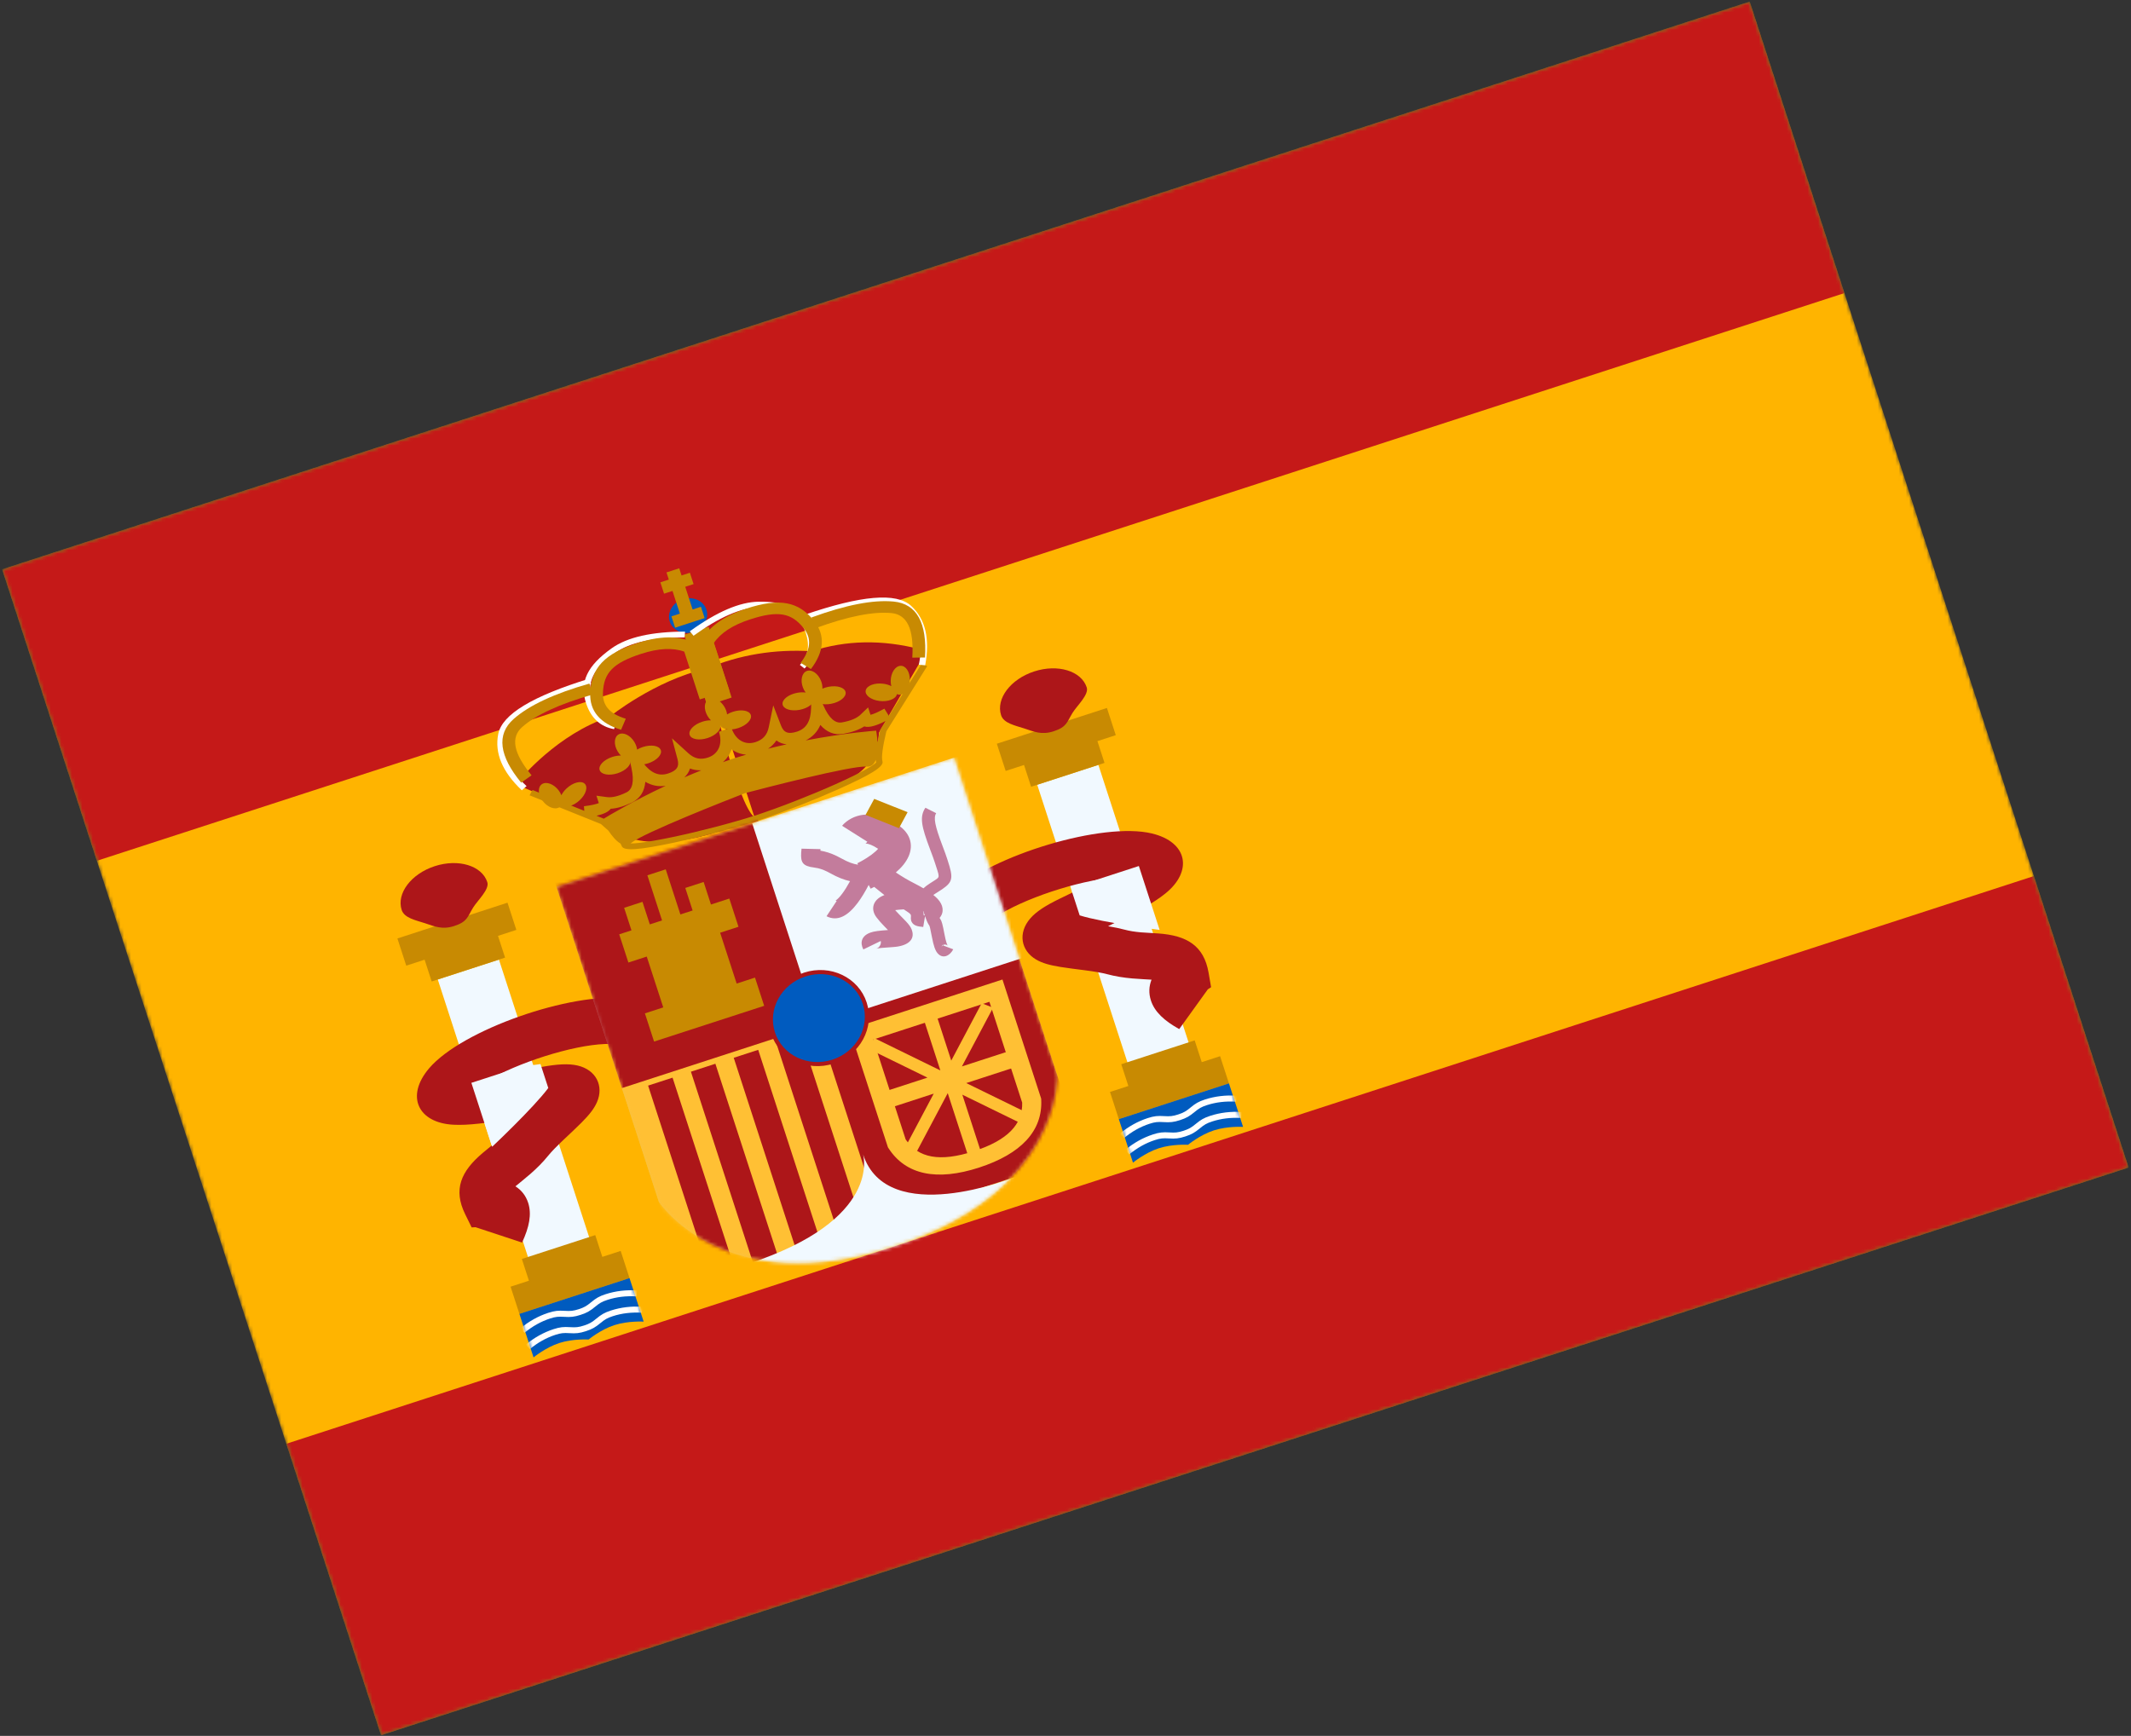 <svg width="610" height="497" viewBox="0 0 610 497" fill="none" xmlns="http://www.w3.org/2000/svg">
<rect x="0" y="0" width="610" height="497" fill="#333333" stroke="none"/>
<mask id="mask0_910_5759" style="mask-type:luminance" maskUnits="userSpaceOnUse" x="0" y="0" width="610" height="497">
<rect x="0.604" y="162.998" width="526" height="351" transform="rotate(-18 0.604 162.998)" fill="white"/>
</mask>
<g mask="url(#mask0_910_5759)">
<path fill-rule="evenodd" clip-rule="evenodd" d="M0.604 162.998L109.068 496.819L609.324 334.276L500.859 0.455L0.604 162.998Z" fill="#FFB400"/>
<mask id="mask1_910_5759" style="mask-type:luminance" maskUnits="userSpaceOnUse" x="0" y="0" width="610" height="497">
<path fill-rule="evenodd" clip-rule="evenodd" d="M0.604 162.998L109.068 496.819L609.324 334.276L500.859 0.455L0.604 162.998Z" fill="white"/>
</mask>
<g mask="url(#mask1_910_5759)">
<path fill-rule="evenodd" clip-rule="evenodd" d="M0.604 162.998L27.72 246.453L527.975 83.91L500.859 0.455L0.604 162.998Z" fill="#C51918"/>
<path fill-rule="evenodd" clip-rule="evenodd" d="M81.952 413.363L109.068 496.818L609.324 334.276L582.208 250.82L81.952 413.363Z" fill="#C51918"/>
<rect x="125.314" y="280.428" width="18.41" height="85.176" transform="rotate(-18 125.314 280.428)" fill="#F1F9FF"/>
<path fill-rule="evenodd" clip-rule="evenodd" d="M145.274 258.445L113.758 268.686L116.289 276.475L121.542 274.768L123.568 281.002L144.578 274.175L142.553 267.941L147.805 266.234L145.274 258.445Z" fill="#C88A02"/>
<path fill-rule="evenodd" clip-rule="evenodd" d="M172.415 359.849L177.668 358.142L180.199 365.932L148.682 376.172L146.152 368.383L151.404 366.676L149.38 360.445L170.39 353.618L172.415 359.849Z" fill="#C88A02"/>
<path fill-rule="evenodd" clip-rule="evenodd" d="M130.021 265.122C133.831 263.884 133.804 262.481 135.432 259.844C136.697 257.797 140.165 254.64 139.493 252.571C137.956 247.839 131.222 245.786 124.453 247.985C117.684 250.185 113.443 255.804 114.981 260.536C115.729 262.84 119.03 263.471 121.647 264.323C124.404 265.221 126.548 266.25 130.021 265.122Z" fill="#AD1619"/>
<path fill-rule="evenodd" clip-rule="evenodd" d="M148.681 376.168L180.197 365.928L184.247 378.39C184.247 378.39 179.801 378.113 175.861 379.393C171.922 380.673 168.489 383.511 168.489 383.511C168.489 383.511 164.043 383.233 160.103 384.513C156.164 385.793 152.731 388.631 152.731 388.631L148.681 376.168Z" fill="#005BBF"/>
<mask id="mask2_910_5759" style="mask-type:luminance" maskUnits="userSpaceOnUse" x="148" y="365" width="37" height="24">
<path fill-rule="evenodd" clip-rule="evenodd" d="M148.681 376.168L180.197 365.928L184.247 378.39C184.247 378.39 179.801 378.113 175.861 379.393C171.922 380.673 168.489 383.511 168.489 383.511C168.489 383.511 164.043 383.233 160.103 384.513C156.164 385.793 152.731 388.631 152.731 388.631L148.681 376.168Z" fill="white"/>
</mask>
<g mask="url(#mask2_910_5759)">
<path d="M151.648 386.273L150.476 385.004C152.949 382.958 155.615 381.468 158.468 380.541C160.311 379.943 161.348 379.858 163.195 379.975C164.817 380.077 165.619 380.012 167.191 379.501C168.763 378.99 169.451 378.571 170.703 377.535C172.129 376.355 173.017 375.814 174.86 375.215C177.713 374.288 180.745 373.926 183.949 374.128L183.746 375.844C180.783 375.657 177.999 375.989 175.388 376.838C173.816 377.349 173.128 377.768 171.876 378.804C170.45 379.983 169.562 380.525 167.719 381.124C165.875 381.723 164.838 381.807 162.992 381.691C161.369 381.588 160.567 381.653 158.995 382.164C156.384 383.013 153.936 384.38 151.648 386.273Z" fill="white"/>
<path d="M150.13 381.6L148.958 380.332C151.431 378.285 154.097 376.796 156.95 375.869C158.793 375.27 159.83 375.186 161.677 375.302C163.299 375.404 164.101 375.339 165.673 374.828C167.245 374.317 167.933 373.898 169.185 372.862C170.611 371.683 171.499 371.141 173.342 370.542C176.195 369.615 179.227 369.254 182.431 369.455L182.228 371.171C179.265 370.985 176.481 371.317 173.87 372.165C172.298 372.676 171.61 373.095 170.358 374.131C168.932 375.311 168.044 375.852 166.2 376.451C164.357 377.05 163.32 377.134 161.474 377.018C159.851 376.916 159.049 376.981 157.477 377.491C154.866 378.34 152.418 379.707 150.13 381.6Z" fill="white"/>
</g>
<rect x="296.903" y="224.676" width="18.41" height="85.176" transform="rotate(-18 296.903 224.676)" fill="#F1F9FF"/>
<path fill-rule="evenodd" clip-rule="evenodd" d="M316.86 202.693L285.344 212.934L287.875 220.723L293.129 219.016L295.154 225.25L316.165 218.423L314.139 212.189L319.391 210.483L316.86 202.693Z" fill="#C88A02"/>
<path fill-rule="evenodd" clip-rule="evenodd" d="M344.001 304.098L349.254 302.392L351.785 310.181L320.269 320.421L317.738 312.632L322.991 310.925L320.966 304.694L341.977 297.867L344.001 304.098Z" fill="#C88A02"/>
<path fill-rule="evenodd" clip-rule="evenodd" d="M301.607 209.37C305.417 208.132 305.39 206.729 307.018 204.092C308.283 202.045 311.751 198.888 311.079 196.819C309.542 192.087 302.808 190.034 296.039 192.234C289.27 194.433 285.029 200.052 286.567 204.784C287.315 207.088 290.616 207.719 293.233 208.571C295.99 209.469 298.134 210.498 301.607 209.37Z" fill="#AD1619"/>
<path fill-rule="evenodd" clip-rule="evenodd" d="M320.268 320.416L351.784 310.176L355.833 322.638C355.833 322.638 351.387 322.361 347.448 323.641C343.508 324.921 340.075 327.759 340.075 327.759C340.075 327.759 335.629 327.481 331.69 328.761C327.75 330.041 324.317 332.879 324.317 332.879L320.268 320.416Z" fill="#005BBF"/>
<mask id="mask3_910_5759" style="mask-type:luminance" maskUnits="userSpaceOnUse" x="320" y="310" width="36" height="23">
<path fill-rule="evenodd" clip-rule="evenodd" d="M320.268 320.416L351.784 310.176L355.833 322.638C355.833 322.638 351.387 322.361 347.448 323.641C343.508 324.921 340.075 327.759 340.075 327.759C340.075 327.759 335.629 327.481 331.69 328.761C327.75 330.041 324.317 332.879 324.317 332.879L320.268 320.416Z" fill="white"/>
</mask>
<g mask="url(#mask3_910_5759)">
<path d="M323.235 330.521L322.062 329.252C324.536 327.206 327.201 325.717 330.054 324.79C331.897 324.191 332.934 324.107 334.781 324.223C336.403 324.325 337.206 324.26 338.778 323.749C340.35 323.238 341.037 322.819 342.29 321.783C343.715 320.604 344.604 320.062 346.447 319.463C349.3 318.536 352.332 318.175 355.536 318.376L355.333 320.092C352.369 319.905 349.585 320.237 346.974 321.086C345.402 321.597 344.715 322.016 343.462 323.052C342.036 324.231 341.148 324.773 339.305 325.372C337.462 325.971 336.425 326.055 334.578 325.939C332.956 325.836 332.153 325.902 330.581 326.412C327.97 327.261 325.523 328.628 323.235 330.521Z" fill="white"/>
<path d="M321.717 325.848L320.544 324.58C323.017 322.533 325.683 321.044 328.536 320.117C330.379 319.518 331.416 319.434 333.263 319.55C334.885 319.652 335.688 319.587 337.26 319.076C338.832 318.565 339.519 318.146 340.771 317.11C342.197 315.931 343.086 315.389 344.929 314.79C347.782 313.863 350.814 313.502 354.018 313.703L353.815 315.419C350.851 315.233 348.067 315.565 345.456 316.413C343.884 316.924 343.197 317.343 341.944 318.379C340.518 319.559 339.63 320.1 337.787 320.699C335.944 321.298 334.907 321.382 333.06 321.266C331.438 321.164 330.635 321.229 329.063 321.739C326.452 322.588 324.005 323.956 321.717 325.848Z" fill="white"/>
</g>
<path fill-rule="evenodd" clip-rule="evenodd" d="M149.444 355.756C151.494 351.325 152.253 347.654 151.184 344.364C150.51 342.289 149.234 340.723 147.542 339.654C147.6 339.607 147.659 339.557 147.721 339.505C147.705 339.519 150.748 337.037 151.792 336.126C153.733 334.432 155.388 332.769 156.916 330.888C157.892 329.686 159.265 328.278 161.398 326.251C161.766 325.901 162.767 324.958 163.406 324.357C163.678 324.101 163.884 323.907 163.947 323.848C164.984 322.867 165.753 322.123 166.459 321.41C168.66 319.186 170.042 317.49 170.888 315.547C172.894 310.946 170.663 306.318 165.353 305.072C162.752 304.462 159.573 304.659 155.08 305.461L154.149 305.628C152.614 305.903 149.668 306.432 148.656 306.611C146.505 306.992 144.582 307.321 142.862 307.598C153.109 302.507 168.67 298.098 176.44 299.007L179.268 285.846C163.434 283.993 132.251 294.84 122.858 305.835C115.97 313.9 119.712 321.492 129.776 322.015C133.981 322.233 139.165 321.6 148.605 319.959C147.347 321.23 146.325 322.35 145.403 323.485C144.468 324.636 143.41 325.7 142.085 326.856C141.451 327.409 139.548 328.969 138.676 329.684L138.675 329.684L138.674 329.686L138.671 329.688C138.432 329.883 138.272 330.015 138.237 330.044C131.906 335.362 129.694 340.591 133.144 347.612L135.011 351.412L136.129 351.359L149.444 355.756ZM137.086 348.385C137.086 348.395 137.086 348.41 137.084 348.429L137.087 348.403L137.086 348.385ZM329.449 286.442C330.518 289.732 333.29 292.256 337.553 294.635L345.741 283.252L346.676 282.638L345.953 278.466C344.617 270.758 339.754 267.828 331.506 267.247C331.461 267.244 331.253 267.232 330.943 267.214L330.941 267.214L330.94 267.214C329.815 267.148 327.358 267.004 326.52 266.93C324.767 266.773 323.287 266.535 321.854 266.153C320.44 265.777 318.955 265.471 317.19 265.182C325.792 260.962 330.358 258.427 333.632 255.778C341.466 249.44 340.032 241.098 329.718 238.622C315.657 235.247 284.054 244.801 272.332 255.607L282.356 264.593C288.108 259.29 303.289 253.71 314.571 251.806C313.017 252.593 311.268 253.457 309.304 254.413C308.38 254.863 305.688 256.167 304.283 256.846L303.43 257.259C299.324 259.251 296.636 260.96 294.891 262.983C291.327 267.112 292.243 272.167 296.57 274.711C298.396 275.785 300.511 276.345 303.599 276.85C304.59 277.013 305.648 277.162 307.064 277.346C307.149 277.357 307.422 277.392 307.783 277.438L307.799 277.44C308.668 277.551 310.035 277.725 310.54 277.792C313.456 278.178 315.395 278.511 316.89 278.909C319.233 279.533 321.549 279.906 324.115 280.135C325.495 280.258 329.416 280.477 329.395 280.476C329.451 280.48 329.507 280.484 329.561 280.487L329.627 280.491C328.887 282.35 328.775 284.367 329.449 286.442Z" fill="#AD1619"/>
<path d="M149.241 305.376L154.718 304.648L156.945 311.502C152.711 317.198 140.877 328.324 140.877 328.324L134.932 310.025L149.241 305.376Z" fill="#F1F9FF"/>
<path d="M311.688 252.594L306.829 255.224L309.056 262.078C315.83 264.197 331.944 266.243 331.944 266.243L325.998 247.944L311.688 252.594Z" fill="#F1F9FF"/>
<path fill-rule="evenodd" clip-rule="evenodd" d="M264.166 188.172L263.425 185.891C252.55 183.066 242.185 183.255 232.329 186.458C221.671 185.807 211.638 187.471 202.228 191.448C202.223 191.423 202.22 191.41 202.22 191.41C187.254 194.872 174.419 205.277 174.419 205.277C159.635 210.081 148.929 223.096 148.929 223.096L149.67 225.377L172.457 235.42C172.457 235.42 182.363 248.993 216.016 234.112L216.028 234.147C216.028 234.147 238.894 226.099 240.358 225.093C240.939 224.694 241.549 224.305 242.172 223.906C246.306 221.267 251.025 218.254 251.634 209.69L264.166 188.172ZM202.386 192.163C203.585 197.556 211.012 230.194 215.982 234.006L202.386 192.163Z" fill="#AD1619"/>
<path fill-rule="evenodd" clip-rule="evenodd" d="M167.401 234.119L167.397 234.066L151.595 227.703L152.426 226.179L167.254 232.15L167.156 230.833C169.183 230.582 170.621 230.265 171.409 229.924L170.721 227.807L173.71 228.212C175.18 228.411 177.053 227.984 179.338 226.858C181.016 226.031 181.613 223.825 180.742 219.821L178.983 211.739L184.051 218.386C186.345 221.394 188.647 222.3 191.233 221.46C193.759 220.639 194.506 219.486 193.943 217.373L192.348 211.381L197.05 215.668C198.744 217.213 200.511 217.589 202.625 216.902C205.649 215.92 206.94 213.02 205.797 209.5L205.854 209.482L209.299 208.363L209.356 208.344C210.499 211.864 213.248 213.45 216.273 212.468C218.387 211.781 219.595 210.438 220.057 208.193L221.342 201.96L223.573 207.746C224.359 209.786 225.642 210.28 228.168 209.459C230.753 208.619 232.083 206.532 232.171 202.751L232.364 194.394L235.692 201.967C237.341 205.718 239.12 207.151 240.964 206.834C243.474 206.402 245.241 205.646 246.313 204.621L248.493 202.537L249.181 204.654C250.018 204.467 251.368 203.878 253.156 202.89L254.445 204.974L263.84 189.978L265.409 190.723L253.717 209.384C252.621 213.985 252.265 216.903 252.607 217.955C253.129 219.561 248.742 222.04 239.895 225.997C232.965 229.097 224.659 232.365 217.753 234.694L217.756 234.704C217.466 234.798 217.173 234.892 216.876 234.987C216.58 235.085 216.288 235.181 215.998 235.275L215.995 235.265C209.039 237.44 200.398 239.679 192.969 241.244C183.486 243.243 178.48 243.816 177.958 242.21C177.894 242.012 177.772 241.776 177.591 241.503C176.322 240.755 175.112 239.246 174.176 237.837C173.536 237.248 172.818 236.611 172.022 235.929L167.498 234.107L167.401 234.119ZM253.548 206.406C250.828 207.789 248.743 208.416 247.386 207.977C245.812 208.98 243.81 209.678 241.401 210.092C238.827 210.535 236.642 209.636 234.828 207.558C233.977 209.523 232.578 211.019 230.634 211.985C242.305 209.756 250.807 209.192 250.807 209.192C250.807 209.192 251.092 210.723 251.186 212.605C251.388 211.537 251.65 210.339 251.968 209.008L252.074 208.758L253.548 206.406ZM225.18 213.105C224.06 212.993 223.074 212.621 222.247 211.996C221.623 212.927 220.825 213.718 219.862 214.358C221.671 213.904 223.448 213.487 225.18 213.105ZM213.604 216.058C212.053 215.942 210.624 215.412 209.4 214.534C208.929 215.953 208.092 217.215 206.919 218.216C207.716 217.934 208.52 217.656 209.33 217.384L209.328 217.377C209.562 217.301 209.796 217.226 210.03 217.151C210.263 217.074 210.496 216.997 210.731 216.921L210.733 216.928C211.693 216.627 212.65 216.337 213.604 216.058ZM172.827 234.393L170.747 233.556C172.762 233.092 174.158 232.457 174.814 231.557C176.677 231.443 178.707 230.831 180.9 229.75C183.242 228.596 184.481 226.585 184.727 223.837C186.518 224.895 188.466 225.291 190.537 224.982C181.27 229.327 174.595 233.312 172.827 234.393ZM200.749 220.544C199.082 221.211 197.458 221.889 195.886 222.57C196.676 221.839 197.223 220.987 197.514 220.032C198.541 220.409 199.623 220.581 200.749 220.544ZM248.016 219.486C249.407 219.598 250.224 218.772 250.684 217.544C250.705 217.832 250.742 218.086 250.795 218.308C250.712 218.401 250.578 218.524 250.396 218.669C249.89 219.072 249.084 219.588 248.013 220.193C245.91 221.382 242.852 222.878 239.184 224.518C232.023 227.721 223.37 231.109 216.37 233.429C209.343 235.667 200.352 238.012 192.675 239.63C188.744 240.459 185.39 241.046 182.99 241.32C181.97 241.437 181.136 241.496 180.512 241.495C180.565 241.455 180.618 241.413 180.671 241.368C183.978 238.532 208.787 228.819 213.257 227.082C217.893 225.861 243.674 219.136 248.016 219.486ZM252.745 217.626C252.74 217.632 252.735 217.643 252.729 217.657L252.736 217.637L252.745 217.626Z" fill="#C88A02"/>
<path fill-rule="evenodd" clip-rule="evenodd" d="M198.488 180.924C201.389 179.982 203.061 177.125 202.222 174.544C201.383 171.963 198.352 170.635 195.451 171.577C192.55 172.52 190.878 175.377 191.717 177.958C192.555 180.539 195.587 181.867 198.488 180.924Z" fill="#005BBF"/>
<path fill-rule="evenodd" clip-rule="evenodd" d="M202.525 204.978C202.805 205.457 203.137 205.879 203.499 206.234C202.744 206.223 201.894 206.352 201.029 206.633C198.612 207.418 196.992 209.101 197.411 210.392C197.83 211.682 200.13 212.092 202.548 211.306C204.965 210.521 206.585 208.838 206.166 207.547C206.157 207.521 206.148 207.496 206.138 207.471L206.145 207.471C206.152 207.496 206.159 207.521 206.167 207.547C206.587 208.837 208.886 209.247 211.304 208.461C213.721 207.676 215.341 205.993 214.922 204.702C214.502 203.412 212.203 203.002 209.785 203.788C209.175 203.986 208.616 204.241 208.128 204.533C208.048 203.851 207.804 203.117 207.391 202.41C206.244 200.449 204.224 199.433 202.88 200.142C201.537 200.851 201.377 203.016 202.525 204.978ZM177.729 216.316C177.373 215.964 177.045 215.546 176.769 215.073C175.621 213.112 175.781 210.947 177.124 210.238C178.468 209.529 180.488 210.545 181.635 212.506C182.045 213.208 182.289 213.935 182.37 214.613C182.858 214.322 183.415 214.068 184.023 213.87C186.441 213.085 188.74 213.494 189.16 214.785C189.579 216.076 187.959 217.758 185.542 218.544C183.124 219.329 180.824 218.92 180.405 217.629C180.398 217.609 180.392 217.588 180.386 217.566L180.383 217.567C180.391 217.587 180.398 217.608 180.405 217.629C180.824 218.92 179.205 220.603 176.787 221.388C174.37 222.174 172.07 221.765 171.651 220.474C171.231 219.183 172.851 217.5 175.269 216.715C176.13 216.435 176.977 216.307 177.729 216.316ZM233.037 199.93C233.25 201.274 231.404 202.751 228.913 203.229C226.421 203.708 224.229 203.007 224.015 201.663C223.802 200.319 225.649 198.842 228.14 198.364C229.031 198.193 229.885 198.173 230.623 198.279C230.321 197.877 230.06 197.412 229.858 196.896C229.033 194.789 229.521 192.645 230.948 192.107C232.374 191.568 234.199 192.84 235.024 194.947C235.322 195.708 235.448 196.475 235.421 197.168C235.945 196.938 236.533 196.754 237.163 196.633C239.654 196.154 241.846 196.856 242.06 198.199C242.273 199.543 240.426 201.02 237.935 201.498C235.444 201.977 233.252 201.276 233.038 199.932C233.034 199.904 233.03 199.876 233.027 199.848L233.021 199.848C233.027 199.875 233.033 199.902 233.037 199.93ZM251.712 200.683C254.174 201 256.423 200.153 256.733 198.792C256.736 198.78 256.739 198.769 256.741 198.757C256.743 198.746 256.745 198.736 256.747 198.725C257.023 198.857 257.321 198.921 257.632 198.906C259.142 198.832 260.397 196.919 260.435 194.633C260.474 192.346 259.281 190.552 257.771 190.625C256.261 190.699 255.006 192.612 254.968 194.898C254.959 195.45 255.021 195.973 255.142 196.447C254.506 196.115 253.718 195.869 252.837 195.756C250.374 195.439 248.126 196.286 247.815 197.647C247.505 199.008 249.249 200.367 251.712 200.683ZM165.96 229.086C164.153 230.789 161.837 231.426 160.786 230.508C160.766 230.49 160.747 230.473 160.728 230.455C160.583 230.72 160.381 230.945 160.123 231.114C158.858 231.942 156.718 231.132 155.343 229.304C153.968 227.477 153.878 225.325 155.143 224.497C156.407 223.669 158.547 224.479 159.922 226.306C160.257 226.75 160.515 227.213 160.696 227.672C161.015 227.031 161.508 226.369 162.153 225.761C163.959 224.057 166.276 223.421 167.327 224.339C168.378 225.257 167.766 227.383 165.96 229.086Z" fill="#C88A02"/>
<path fill-rule="evenodd" clip-rule="evenodd" d="M190.782 163.89L194.43 162.705L195.096 164.756L197.481 163.981L198.536 167.227L196.151 168.002L198.261 174.494L200.645 173.719L201.7 176.965L193.248 179.711L192.194 176.465L194.613 175.679L192.503 169.187L190.084 169.973L189.03 166.728L191.449 165.942L190.782 163.89Z" fill="#C88A02"/>
<rect x="195.844" y="181.737" width="7.364" height="21.294" transform="rotate(-18 195.844 181.737)" fill="#C88A02"/>
<path d="M168.751 194.287L169.227 195.854C153.623 200.658 145.373 205.567 144.418 210.319C143.43 215.232 145.506 220.14 150.729 225.074L149.376 226.267C143.802 221.002 141.524 215.613 142.626 210.13C143.76 204.487 152.488 199.293 168.751 194.287Z" fill="white"/>
<path d="M176.248 207.13L175.785 208.759C171.82 208.061 169.132 205.546 167.759 201.322C165.787 195.251 168.145 190.548 175.128 185.586C179.585 182.419 186.571 180.854 196.088 180.833L195.967 182.492C186.831 182.511 180.237 183.988 176.187 186.866C169.782 191.418 167.776 195.417 169.51 200.753C170.715 204.46 172.947 206.549 176.248 207.13Z" fill="white"/>
<path d="M152.16 221.974L149.191 224.08C142.942 216.51 142.004 210.294 147.035 205.847C151.468 201.928 158.694 198.572 168.731 195.706L169.601 198.865C160.098 201.578 153.385 204.696 149.481 208.148C146.175 211.07 146.849 215.541 152.16 221.974Z" fill="#C88A02"/>
<path d="M183.537 187.198C175.531 189.8 172.806 192.603 172.593 198.336C172.456 201.989 174.522 204.398 179.132 205.776L177.784 208.935C171.816 207.151 168.758 203.586 168.949 198.451C169.222 191.145 173.114 187.14 182.524 184.083C188.692 182.079 193.966 181.959 198.265 183.806L198.935 184.095L203.816 199.116L200.314 200.254L195.866 186.564C192.597 185.394 188.509 185.583 183.537 187.198Z" fill="#C88A02"/>
<path d="M230.361 175.996L230.898 177.544C246.345 172.258 255.905 171.38 259.471 174.664C263.158 178.058 264.364 183.248 263.038 190.31L264.834 190.479C266.248 182.945 264.924 177.245 260.81 173.457C256.575 169.558 246.461 170.487 230.361 175.996Z" fill="white"/>
<path d="M228.966 190.36L230.298 191.406C233.095 188.512 233.792 184.897 232.419 180.672C230.446 174.601 225.775 172.183 217.208 172.273C211.74 172.331 205.169 175.171 197.458 180.748L198.53 182.019C205.933 176.664 212.136 173.984 217.104 173.931C224.961 173.849 228.934 175.905 230.668 181.241C231.873 184.948 231.294 187.951 228.966 190.36Z" fill="white"/>
<path d="M261.147 188.289L264.786 188.248C265.393 178.45 262.498 172.87 255.813 172.23C249.923 171.665 242.105 173.197 232.3 176.778L233.454 179.845C242.736 176.454 250 175.031 255.187 175.529C259.58 175.95 261.662 179.963 261.147 188.289Z" fill="#C88A02"/>
<path d="M214.695 177.344C222.702 174.743 226.553 175.41 230.096 179.922C232.354 182.798 232.098 185.961 229.179 189.785L232.126 191.548C235.906 186.597 236.284 181.915 233.111 177.874C228.596 172.123 223.094 171.171 213.683 174.229C207.515 176.233 203.179 179.236 200.786 183.257L200.413 183.884L205.294 198.906L208.796 197.768L204.348 184.078C206.305 181.21 209.723 178.96 214.695 177.344Z" fill="#C88A02"/>
<path opacity="0.3" fill-rule="evenodd" clip-rule="evenodd" d="M159.28 253.896L273.088 216.917L302.648 307.895C302.648 307.895 304.115 341.175 255.665 356.917C207.215 372.659 188.579 344.068 188.579 344.068L159.28 253.896Z" fill="#E1E5E8"/>
<mask id="mask4_910_5759" style="mask-type:luminance" maskUnits="userSpaceOnUse" x="159" y="216" width="144" height="146">
<path fill-rule="evenodd" clip-rule="evenodd" d="M159.28 253.896L273.088 216.917L302.648 307.895C302.648 307.895 304.115 341.175 255.665 356.917C207.215 372.659 188.579 344.068 188.579 344.068L159.28 253.896Z" fill="white"/>
</mask>
<g mask="url(#mask4_910_5759)">
<rect x="177.503" y="309.98" width="60.753" height="63.882" transform="rotate(-18 177.503 309.98)" fill="#FFC034"/>
<rect x="185.518" y="310.815" width="7.364" height="60.606" transform="rotate(-18 185.518 310.815)" fill="#AD1619"/>
<rect x="210.031" y="302.851" width="7.364" height="60.606" transform="rotate(-18 210.031 302.851)" fill="#AD1619"/>
<rect x="197.775" y="306.833" width="7.364" height="60.606" transform="rotate(-18 197.775 306.833)" fill="#AD1619"/>
<rect x="222.288" y="298.868" width="7.364" height="60.606" transform="rotate(-18 222.288 298.868)" fill="#AD1619"/>
<rect x="158.772" y="252.333" width="60.753" height="62.244" transform="rotate(-18 158.772 252.333)" fill="#AD1619"/>
<rect x="233.024" y="290.214" width="60.753" height="62.244" transform="rotate(-18 233.024 290.214)" fill="#AD1619"/>
<rect x="215.308" y="235.69" width="64.435" height="60.606" transform="rotate(-18 215.308 235.69)" fill="#F1F9FF"/>
<path fill-rule="evenodd" clip-rule="evenodd" d="M185.313 250.602L190.565 248.896L194.762 261.813L198.262 260.676L196.166 254.224L201.419 252.517L203.515 258.969L208.768 257.262L211.393 265.34L206.141 267.046L210.869 281.598L216.121 279.892L218.746 287.969L187.23 298.209L184.605 290.132L189.859 288.425L185.13 273.873L179.877 275.58L177.252 267.502L180.755 266.364L178.659 259.912L183.911 258.205L186.008 264.657L189.51 263.52L185.313 250.602Z" fill="#C88A02"/>
<path fill-rule="evenodd" clip-rule="evenodd" d="M247.817 241.462C247.757 241.503 247.732 241.52 247.809 241.52C248.527 241.517 249.704 241.916 251.362 243.012C251 243.452 250.349 244.054 249.473 244.703C248.628 245.329 247.663 245.939 246.676 246.495C246.085 246.828 245.635 247.06 245.413 247.166L245.626 247.573C244.288 247.398 242.728 246.825 240.902 245.802C239.06 244.771 237.433 244.129 235.895 243.76C235.59 243.687 235.204 243.614 234.837 243.551C234.849 243.42 234.864 243.276 234.881 243.116L229.439 242.977C229.081 246.34 229.356 247.608 231.945 248.199C232.026 248.218 232.286 248.258 232.608 248.308L232.608 248.308C233.142 248.391 233.844 248.5 234.168 248.578C235.212 248.828 236.381 249.29 237.81 250.09C239.713 251.155 241.556 251.893 243.323 252.284C242.584 253.649 241.81 254.902 241.049 255.913C240.337 256.859 239.69 257.515 239.214 257.813C239.15 257.854 239.194 257.862 239.275 257.876C239.339 257.888 239.426 257.903 239.502 257.942L236.593 262.326C239.826 263.968 242.801 262.105 245.493 258.527C246.603 257.053 247.674 255.266 248.657 253.36L249.225 254.443C249.542 254.29 249.885 254.118 250.247 253.927C251.281 254.769 252.255 255.549 253.17 256.268C253.031 256.319 252.895 256.373 252.762 256.43C249.939 257.643 249.102 260.24 250.881 262.618C251.516 263.467 252.237 264.276 253.2 265.264L254.188 266.277C251.546 266.457 250.183 266.643 249.184 266.996C246.544 267.928 246.141 269.954 247.137 271.827L252.091 269.417C252.308 269.827 252.035 271.201 250.851 271.619C251.23 271.485 252.69 271.323 255.614 271.151C259.54 270.921 262.193 269.21 260.948 266.082C260.656 265.349 260.159 264.687 259.364 263.83C258.964 263.399 257.339 261.761 257.398 261.821C256.951 261.363 256.572 260.958 256.24 260.578C256.847 260.493 257.604 260.422 258.498 260.369C258.565 260.365 258.631 260.361 258.699 260.357C258.999 260.559 259.286 260.748 259.56 260.922C260.669 261.63 260.797 261.881 260.759 262.388C260.74 262.594 260.727 262.772 260.729 262.944C260.733 263.314 260.804 263.656 260.993 263.994C261.525 264.946 262.509 265.263 264.276 265.398L264.794 262.292C265.181 263.446 265.471 264.123 265.767 264.608C265.841 264.73 265.917 264.842 265.991 264.949C266.125 265.151 266.287 265.754 266.794 268.415C267.223 270.667 267.687 272.094 268.347 272.881C269.836 274.656 271.866 273.721 272.869 271.795L269.943 270.68C269.996 270.649 270.055 270.618 270.119 270.587L269.934 270.516C270.545 270.304 271.087 270.503 271.3 270.757C271.081 270.495 270.722 269.392 270.387 267.633C269.793 264.513 269.592 263.765 269.145 263.094C269.043 262.943 269.015 262.902 268.984 262.85L268.97 262.828L268.957 262.806C270.361 261.146 270.013 259.096 268.406 257.367C268.063 256.998 267.65 256.622 267.167 256.237C267.313 256.12 267.511 255.995 267.764 255.834C267.876 255.764 267.998 255.686 268.132 255.599C268.235 255.532 268.345 255.462 268.462 255.39C269.014 255.047 269.419 254.786 269.773 254.541C272.804 252.448 272.89 251.29 271.27 246.331L271.27 246.328C271.177 246.045 271.176 246.041 271.081 245.75L271.08 245.745L271.079 245.743L271.078 245.741L271.078 245.739C270.753 244.742 270.459 243.934 269.76 242.083L269.691 241.901C267.648 236.488 267.149 234.088 267.985 232.824L264.894 231.262C263.176 233.864 263.73 236.532 266.235 243.168L266.303 243.349C266.986 245.157 267.271 245.938 267.576 246.877L267.576 246.878L267.576 246.879L267.577 246.88L267.577 246.882L267.578 246.884L267.579 246.887L267.58 246.891C267.675 247.183 267.677 247.188 267.77 247.473L267.916 247.918C268.6 250.008 268.833 250.72 268.591 251.184C268.465 251.424 268.212 251.597 267.829 251.86C267.787 251.889 267.744 251.919 267.699 251.95C267.409 252.15 267.052 252.38 266.551 252.691C266.412 252.778 266.28 252.862 266.154 252.943C265.388 253.44 264.788 253.89 264.335 254.334C263.556 253.875 262.689 253.401 261.732 252.91C259.732 251.882 258.499 251.155 256.436 249.79C258.116 248.345 259.377 246.828 260.107 245.135C261.553 241.782 260.483 238.488 257.161 236.267C251.338 232.373 245.981 232.395 242.296 235.229C241.753 235.647 241.343 236.059 241.049 236.426L248.286 241.001C248.13 241.196 248.004 241.323 247.893 241.408C247.865 241.429 247.839 241.447 247.817 241.462ZM269.771 270.582C269.79 270.548 269.808 270.513 269.828 270.476L269.934 270.516C269.881 270.535 269.828 270.556 269.774 270.581L269.771 270.582ZM269.757 270.609L269.734 270.6L269.749 270.593L269.771 270.582L269.757 270.609ZM269.757 270.609C269.652 270.801 269.565 270.936 269.509 271.01L269.539 270.979C269.621 270.894 269.75 270.79 269.943 270.68L269.757 270.609ZM264.725 262.084C264.711 262.039 264.696 261.993 264.68 261.947C264.569 261.603 264.46 261.288 264.334 260.939C264.315 260.931 264.279 260.892 264.221 260.827C264.354 261.218 264.412 261.624 264.41 262.053C264.504 262.064 264.609 262.074 264.725 262.084Z" fill="#C37C9C"/>
<path d="M247.766 233.306L250.242 228.726L259.803 232.536L257.327 237.117L247.766 233.306Z" fill="#C88A02"/>
<path fill-rule="evenodd" clip-rule="evenodd" d="M298.036 314.546L286.955 280.44L243.182 294.662L254.171 328.483L254.326 328.724C259.272 336.404 268.199 338.203 280.253 334.286C292.297 330.373 298.496 323.781 298.051 314.84L298.036 314.546ZM278.735 329.612C269.063 332.754 262.839 331.572 259.245 326.224L249.954 297.628L283.221 286.819L292.6 315.686C292.778 321.931 288.411 326.468 278.735 329.612Z" fill="#FFC034"/>
<path fill-rule="evenodd" clip-rule="evenodd" d="M267.8 289.817L264.152 291.002L269.176 306.465L250.277 297.223L248.385 300.169L265.483 308.53L253.696 312.36L255.215 317.034L264.266 314.093L267.28 313.113L258.171 330.288L261.434 331.559L271.291 312.974L277.163 331.046L280.811 329.86L275.467 313.413L292.16 321.576L294.053 318.63L276.588 310.089L291.419 305.27L289.9 300.597L275.348 305.325L284.266 288.511L281.003 287.239L272.296 303.656L267.8 289.817Z" fill="#FFC034"/>
<path fill-rule="evenodd" clip-rule="evenodd" d="M290.208 337.119C290.208 337.119 253.967 351.762 247.052 330.482C247.052 330.482 252.77 349.283 214.047 361.865L219.506 378.665L295.667 353.919L290.208 337.119Z" fill="#F1F9FF"/>
<path fill-rule="evenodd" clip-rule="evenodd" d="M238.457 303.947C245.709 301.59 249.775 294.1 247.539 287.217C245.302 280.334 237.61 276.665 230.358 279.021C223.105 281.378 219.039 288.868 221.275 295.751C223.512 302.634 231.204 306.303 238.457 303.947Z" fill="#005BBF" stroke="#AD1619" stroke-width="1.167"/>
</g>
</g>
</g>
</svg>
